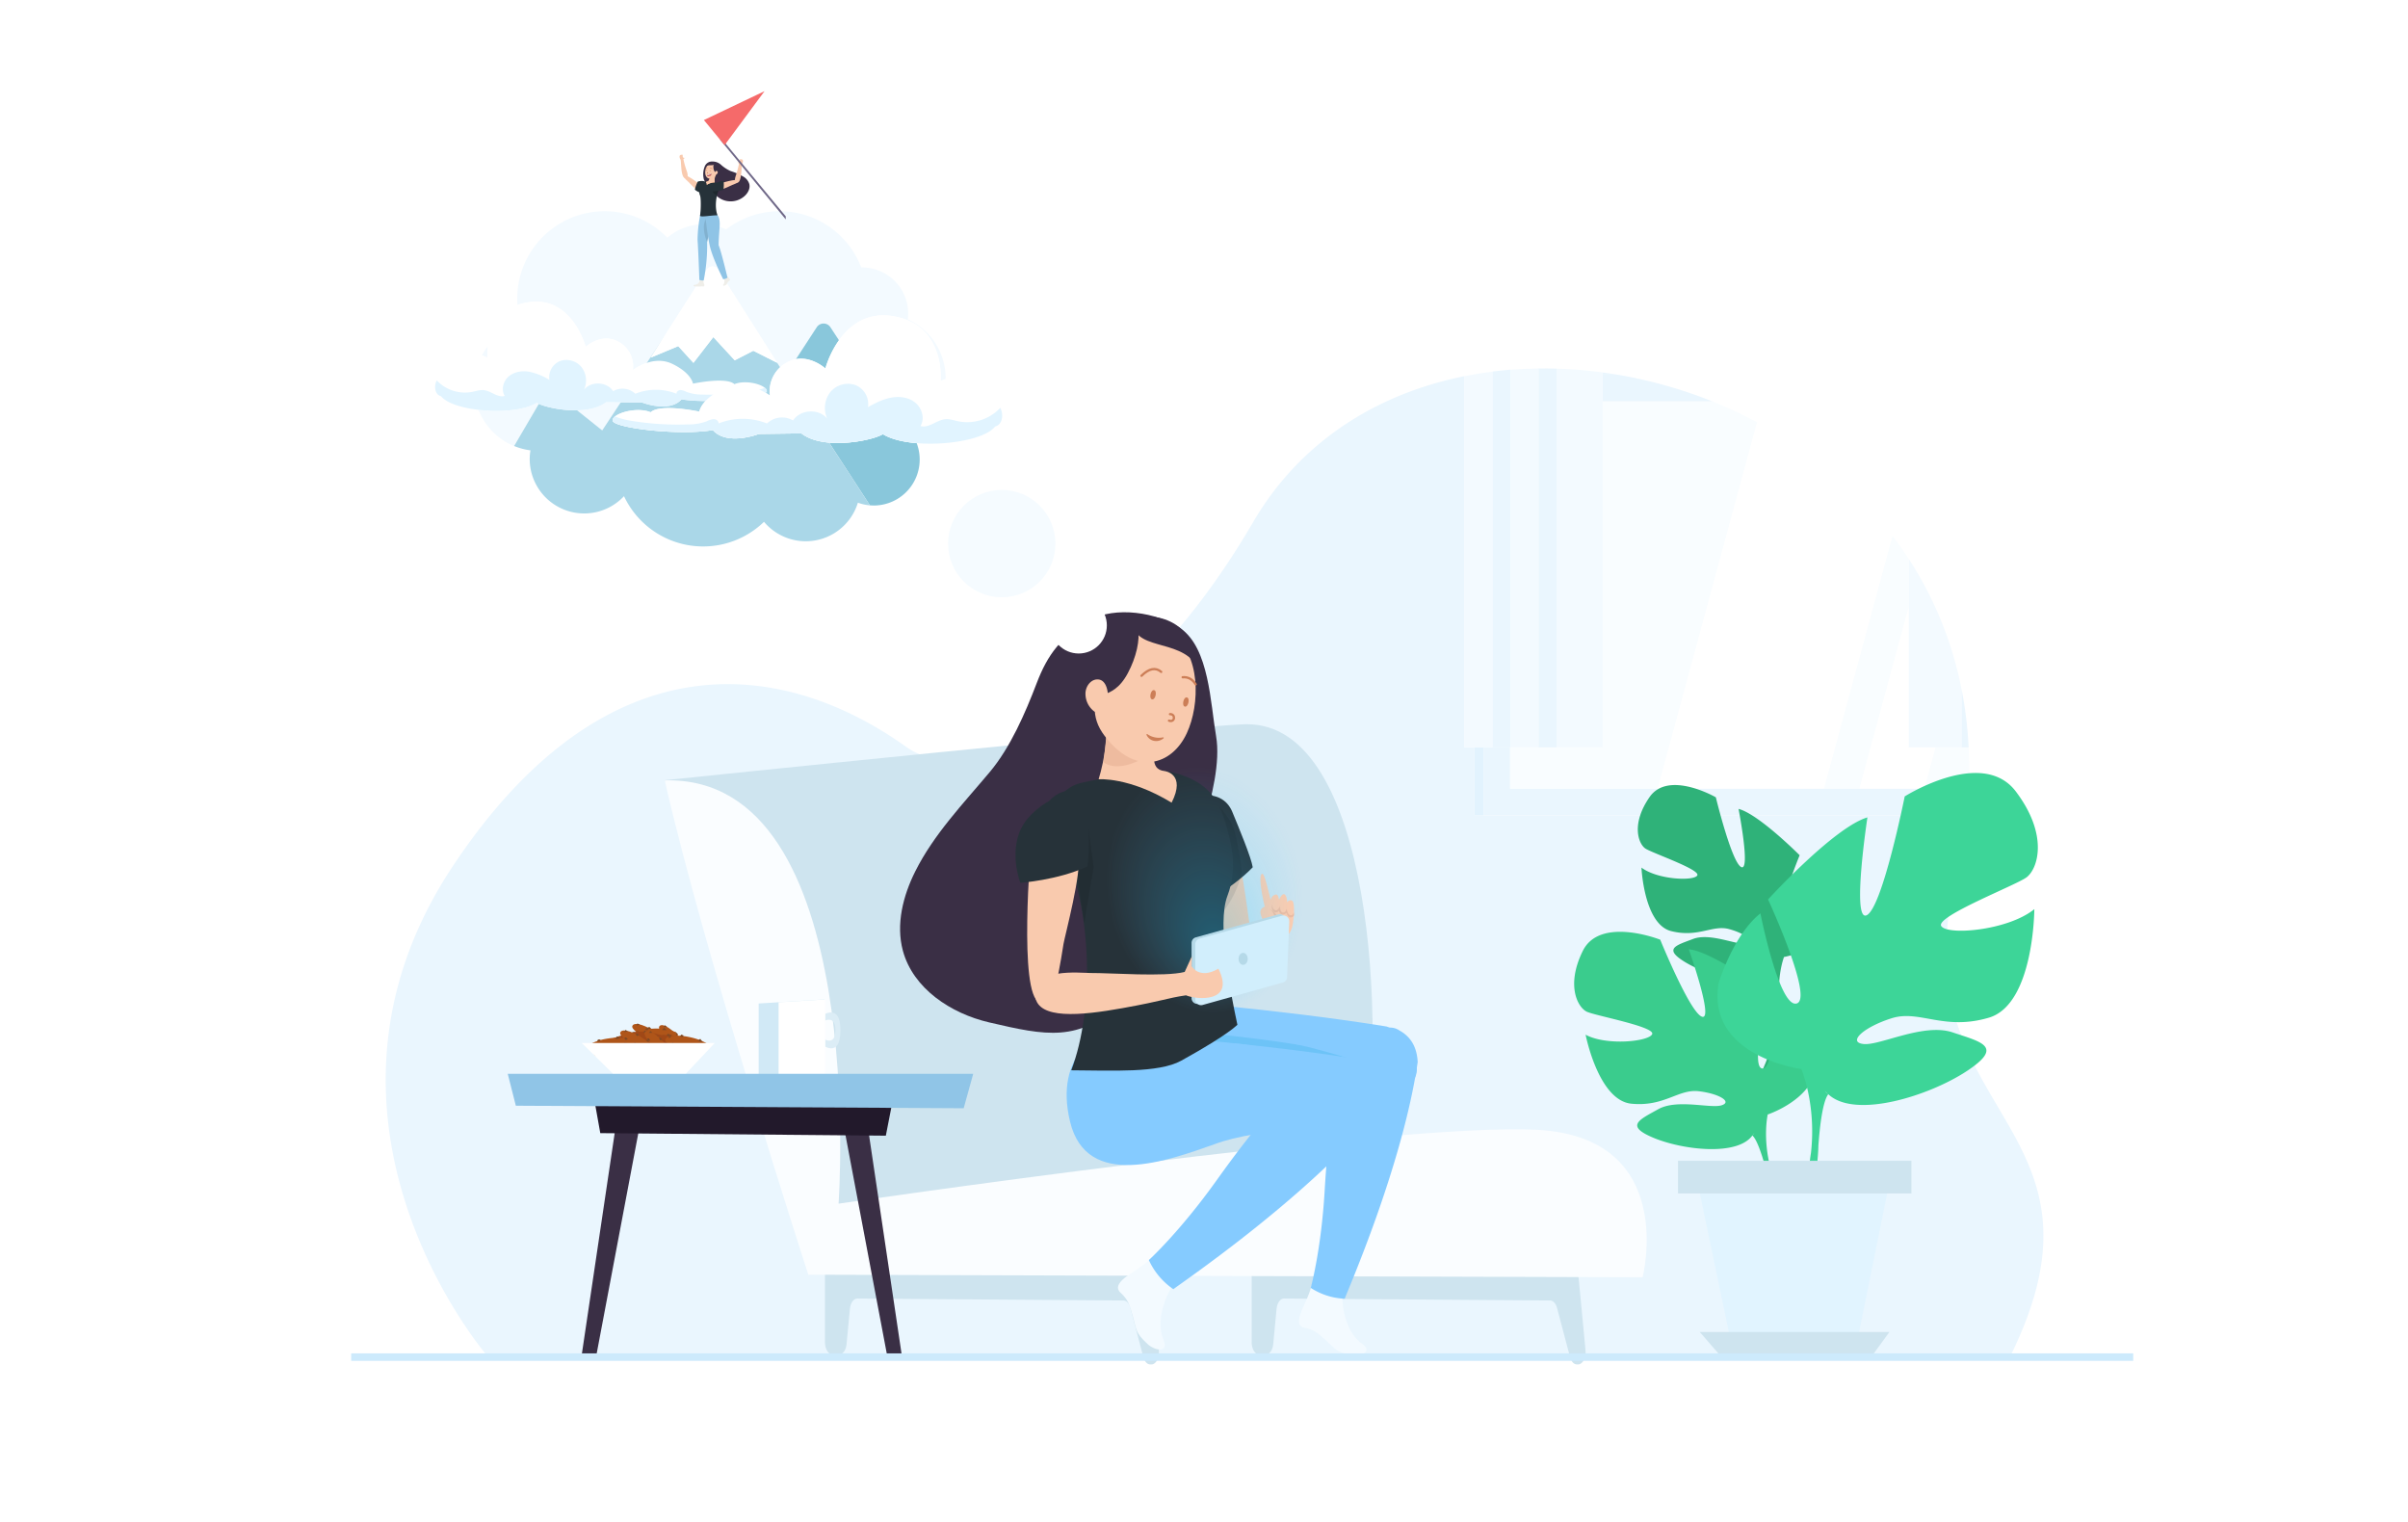 <svg xmlns="http://www.w3.org/2000/svg" xmlns:xlink="http://www.w3.org/1999/xlink" viewBox="0 0 1109.44 701.25"><defs><style>.cls-1{isolation:isolate;}.cls-2{fill:#fff;}.cls-3{fill:#eaf6fe;}.cls-4{fill:#e2f3fe;}.cls-5{fill:#f9fdff;}.cls-6{fill:#f3faff;}.cls-7{fill:#cee4ef;}.cls-8{fill:#fafdff;}.cls-9{fill:#dcedf6;}.cls-10{fill:#d1e9f6;}.cls-11{fill:#3a2f45;}.cls-12{fill:#22192b;}.cls-13{fill:#90c5e7;}.cls-14{fill:#af5519;}.cls-15{fill:#7f4924;}.cls-16{fill:#a04817;}.cls-17{fill:#f9caae;}.cls-18{fill:#ffccae;}.cls-19{fill:#efbba0;}.cls-20{fill:#263239;}.cls-21{opacity:0.2;}.cls-22{fill:#85cbff;}.cls-23,.cls-43{fill:none;stroke:#cc7e57;stroke-linecap:round;}.cls-23{stroke-width:1.06px;}.cls-24{opacity:0.1;}.cls-25{fill:#6dc3f7;}.cls-26{opacity:0.3;mix-blend-mode:screen;fill:url(#radial-gradient);}.cls-27{fill:#b5d9e8;}.cls-28{fill:#d1eefc;}.cls-29{fill:#eebb9f;}.cls-30{fill:#cc7e57;}.cls-31{fill:#f5fbff;}.cls-32{fill:#2fb279;}.cls-33{fill:#3acc8d;}.cls-34{fill:#3dd598;}.cls-35{fill:#e1f4ff;}.cls-36{fill:#89c7db;}.cls-37{fill:#aad7e8;}.cls-38{fill:#efeee9;}.cls-39{fill:#8fc4e6;}.cls-40{fill:#f6ae76;}.cls-41{fill:#9e3e3f;}.cls-42{fill:#eb6568;}.cls-43{stroke-width:0.2px;}.cls-44{fill:#6e6787;}.cls-45{fill:#f56a6a;}.cls-46{fill:#dff2fd;stroke:#cdeafc;stroke-miterlimit:10;stroke-width:3.44px;}</style><radialGradient id="radial-gradient" cx="-204.49" cy="392.94" fy="414.686" r="44.9" gradientTransform="translate(759.69 -93.22) scale(1 1.28)" gradientUnits="userSpaceOnUse"><stop offset="0" stop-color="#15c7ff"/><stop offset="1" stop-color="#55c8ff" stop-opacity="0"/></radialGradient></defs><g class="cls-1"><g id="Layer_2" data-name="Layer 2"><g id="Layer_1-2" data-name="Layer 1"><rect class="cls-2" width="1109.44" height="701.25"/><path class="cls-3" d="M926.14,624.92c53.15-107.53-51.15-111.44-25.36-219A235.71,235.71,0,0,0,906,375.63H679.34V344.3H674.7v-171c-39.94,8-75.54,29.88-97.3,67.16-61.85,106-134.51,121.73-159.71,103.73-59.17-42.26-139.82-49.37-209,54.75-78,117.36,15.87,225.76,15.87,225.76Z"/><path class="cls-3" d="M745.17,172.61q-3.39-.57-6.77-1v1Z"/><rect class="cls-4" x="679.34" y="344.3" width="4.12" height="31.33"/><path class="cls-3" d="M856.74,363.29h-161v-19H683.45v31.33H906c.45-4.17.75-8.28.94-12.34H856.74Z"/><path class="cls-3" d="M738.4,184.94H789a213.9,213.9,0,0,0-43.82-12.33H738.4Z"/><path class="cls-5" d="M891.71,344.3l-5.15,19H907q.46-9.71,0-19H891.71Z"/><path class="cls-5" d="M856.74,363.29l22.7-83.7V257.5q-3.59-5.52-7.54-10.71l-31.6,116.5Z"/><path class="cls-5" d="M738.4,344.3H695.79v19h68l45.78-168.78A213.21,213.21,0,0,0,789,184.94H738.4Z"/><path class="cls-2" d="M840.3,363.29l31.6-116.5c-16.73-21.92-38.31-39.49-62.33-52.28L763.79,363.29Z"/><polygon class="cls-2" points="891.71 344.3 879.44 344.3 879.44 279.59 856.74 363.29 886.56 363.29 891.71 344.3"/><path class="cls-6" d="M679.34,344.3h8.32V171.2c-4.36.55-8.68,1.24-13,2.1v171Z"/><path class="cls-3" d="M687.66,344.3h8.27v-174c-2.77.23-5.52.51-8.27.86Z"/><path class="cls-6" d="M695.93,344.3h13V169.75q-6.51.08-13,.59Z"/><path class="cls-3" d="M708.89,344.3h8.27V169.83c-2.76-.09-5.52-.11-8.27-.08Z"/><path class="cls-6" d="M717.16,344.3H738.4V171.57a205.63,205.63,0,0,0-21.24-1.74Z"/><path class="cls-6" d="M879.44,344.3h24.32V317.6a170,170,0,0,0-24.32-60.1v86.8Z"/><path class="cls-3" d="M907,344.3a182.84,182.84,0,0,0-3.23-26.7v26.7Z"/><path class="cls-7" d="M380.1,587.24v31.09c0,3.12,1.53,5.65,3.42,5.65h3.14c1.69,0,3.12-2,3.38-4.78L391.57,603c.26-2.76,1.71-4.79,3.4-4.78l122.69.9c1.35,0,2.57,1.34,3.12,3.38l6,22.69c.56,2.12,1.85,3.46,3.25,3.38l.63,0c2.05-.12,3.58-3.18,3.26-6.53l-3.41-35.64c-.26-2.75-1.69-4.77-3.38-4.77H383.52c-1.89,0-3.42,2.53-3.42,5.65Z"/><path class="cls-7" d="M576.68,587.24v31.09c0,3.12,1.53,5.65,3.42,5.65h3.14c1.69,0,3.12-2,3.38-4.78L588.15,603c.26-2.76,1.7-4.79,3.4-4.78l122.69.9c1.35,0,2.57,1.34,3.12,3.38l6,22.69c.56,2.12,1.85,3.46,3.25,3.38l.63,0c2-.12,3.58-3.18,3.26-6.53l-3.41-35.64c-.26-2.75-1.7-4.77-3.38-4.77H580.1c-1.89,0-3.42,2.53-3.42,5.65Z"/><path class="cls-7" d="M627.92,535c11.12-60.67,4.57-201.69-53.55-201.35-19.71,0-268.1,25.78-268.1,25.78l41.49,77.41L383,572.11l146.38-5.28Z"/><path class="cls-8" d="M372.42,587.24l384.37,1.18s16.54-64.18-48.2-67.91-322.23,34-322.23,34,14.21-197.55-80.09-195C324.57,440,372.42,587.24,372.42,587.24Z"/><path class="cls-9" d="M378.21,468.23s9.12-7,9,6.57-9,6.1-9,6.1l1-2.5s5.58,3.89,5.68-3.71-5.68-4.11-5.68-4.11Z"/><polygon class="cls-10" points="349.54 462.29 349.54 495.13 379.94 495.13 379.94 460.41 349.54 462.29"/><polygon class="cls-2" points="358.72 461.74 358.72 495.13 380.26 495.13 380.26 460.41 358.72 461.74"/><polygon class="cls-11" points="415.09 625.2 415.59 625.1 398.07 507.31 387.2 510.52 408.87 625.2 415.09 625.2"/><polygon class="cls-11" points="268.38 625.2 267.88 625.1 285.39 507.31 296.27 510.52 274.6 625.2 268.38 625.2"/><polygon class="cls-12" points="408.13 523.19 276.57 522.02 273.94 507.31 411.23 507.31 408.13 523.19"/><polygon class="cls-13" points="444 510.56 237.66 509.39 233.93 494.68 448.39 494.68 444 510.56"/><path class="cls-14" d="M317.87,490.26c-1.61,1.26-4.25-3.06-8.07-7.95s-7.38-8.49-5.78-9.75,6,1.68,9.84,6.57S319.48,489,317.87,490.26Z"/><polygon class="cls-15" points="305.67 473.19 306.32 472.29 307.36 473.11 305.67 473.19"/><polygon class="cls-15" points="312.76 483.29 312.66 484.4 311.35 484.23 312.76 483.29"/><polygon class="cls-15" points="318.48 488.72 318.38 489.83 317.07 489.67 318.48 488.72"/><polygon class="cls-15" points="308.65 480.3 308.19 479.25 309.12 479.13 309.69 480.18 308.65 480.3"/><polygon class="cls-15" points="310.78 476.53 310.31 475.49 311.25 475.36 311.81 476.42 310.78 476.53"/><polygon class="cls-15" points="305.27 476.85 304.8 475.8 305.73 475.68 306.3 476.73 305.27 476.85"/><polygon class="cls-15" points="315.27 487.87 314.8 486.83 315.73 486.7 316.3 487.75 315.27 487.87"/><polygon class="cls-15" points="315.3 482.29 316.81 482.36 316.65 484.16 315.3 482.29"/><path class="cls-14" d="M309.66,485.59c-1.2,1.65-4.92-1.78-9.94-5.43s-9.43-6.14-8.23-7.79,6.24,0,11.26,3.62S310.86,483.93,309.66,485.59Z"/><polygon class="cls-15" points="293.24 472.52 293.62 471.48 294.84 471.98 293.24 472.52"/><polygon class="cls-15" points="302.83 480.29 303.05 481.38 301.74 481.58 302.83 480.29"/><polygon class="cls-15" points="309.82 483.94 310.04 485.03 308.73 485.23 309.82 483.94"/><polygon class="cls-15" points="298.07 478.53 297.33 477.66 298.19 477.28 299.02 478.14 298.07 478.53"/><polygon class="cls-15" points="299.08 474.33 298.34 473.46 299.2 473.08 300.04 473.94 299.08 474.33"/><polygon class="cls-15" points="293.86 476.15 293.12 475.27 293.99 474.89 294.82 475.75 293.86 476.15"/><polygon class="cls-15" points="306.5 484 305.77 483.13 306.63 482.75 307.46 483.6 306.5 484"/><polygon class="cls-15" points="305 478.63 306.47 478.28 306.82 480.05 305 478.63"/><path class="cls-14" d="M312.34,477.06c0,1.88-4.61,1.42-10.32,1.51s-10.34.71-10.37-1.17,4.57-3.48,10.29-3.57S312.31,475.18,312.34,477.06Z"/><polygon class="cls-15" points="293.02 476.55 292.72 475.57 293.9 475.26 293.02 476.55"/><polygon class="cls-15" points="304.38 476.94 305.14 477.63 304.29 478.5 304.38 476.94"/><polygon class="cls-15" points="311.55 475.75 312.31 476.44 311.45 477.31 311.55 475.75"/><polygon class="cls-15" points="299.9 478.3 298.88 478.06 299.3 477.3 300.39 477.47 299.9 478.3"/><polygon class="cls-15" points="298.32 474.64 297.29 474.41 297.72 473.65 298.81 473.82 298.32 474.64"/><polygon class="cls-15" points="295.49 478.87 294.46 478.64 294.89 477.88 295.98 478.05 295.49 478.87"/><polygon class="cls-15" points="309.14 477.64 308.11 477.4 308.54 476.65 309.62 476.82 309.14 477.64"/><polygon class="cls-15" points="305.06 474.52 305.95 473.45 307.18 474.56 305.06 474.52"/><path class="cls-16" d="M311.56,482.21c-.46,2-5.23.28-11.28-1.13s-11.07-2-10.61-4,5.74-2.46,11.78-1.06S312,480.22,311.56,482.21Z"/><polygon class="cls-15" points="291.34 476.58 291.28 475.47 292.61 475.45 291.34 476.58"/><polygon class="cls-15" points="303.2 479.99 303.82 480.91 302.7 481.61 303.2 479.99"/><polygon class="cls-15" points="311.07 480.63 311.69 481.55 310.56 482.24 311.07 480.63"/><polygon class="cls-15" points="298.13 480.24 297.11 479.72 297.76 479.03 298.86 479.5 298.13 480.24"/><polygon class="cls-15" points="297.42 475.97 296.4 475.45 297.05 474.77 298.15 475.23 297.42 475.97"/><polygon class="cls-15" points="293.33 479.68 292.31 479.16 292.95 478.47 294.06 478.94 293.33 479.68"/><polygon class="cls-15" points="308.03 481.98 307.01 481.46 307.66 480.77 308.76 481.24 308.03 481.98"/><polygon class="cls-15" points="304.55 477.62 305.77 476.72 306.78 478.22 304.55 477.62"/><path class="cls-16" d="M322.41,483.37c-.42,2-5.23.4-11.3-.88s-11.12-1.74-10.7-3.74,5.69-2.58,11.76-1.31S322.83,481.38,322.41,483.37Z"/><polygon class="cls-15" points="302.07 478.18 301.99 477.07 303.31 477.02 302.07 478.18"/><polygon class="cls-15" points="314 481.33 314.64 482.24 313.53 482.96 314 481.33"/><polygon class="cls-15" points="321.88 481.81 322.52 482.71 321.41 483.43 321.88 481.81"/><polygon class="cls-15" points="308.94 481.69 307.91 481.19 308.54 480.49 309.65 480.93 308.94 481.69"/><polygon class="cls-15" points="308.14 477.44 307.11 476.94 307.74 476.24 308.86 476.68 308.14 477.44"/><polygon class="cls-15" points="304.13 481.23 303.1 480.73 303.73 480.03 304.84 480.48 304.13 481.23"/><polygon class="cls-15" points="318.88 483.22 317.85 482.72 318.48 482.02 319.59 482.47 318.88 483.22"/><polygon class="cls-15" points="315.3 478.93 316.51 478.01 317.54 479.49 315.3 478.93"/><path class="cls-16" d="M294.63,477.46c.76,1.89-4.12,3.23-9.88,5.54s-10.21,4.73-11,2.84,3.29-5.31,9.05-7.62S293.87,475.56,294.63,477.46Z"/><polygon class="cls-15" points="274.84 484.44 274.16 483.56 275.23 482.79 274.84 484.44"/><polygon class="cls-15" points="286.51 480.43 287.55 480.83 287.02 482.05 286.51 480.43"/><polygon class="cls-15" points="293.32 476.45 294.36 476.85 293.83 478.06 293.32 476.45"/><polygon class="cls-15" points="282.5 483.54 281.37 483.7 281.5 482.77 282.67 482.52 282.5 483.54"/><polygon class="cls-15" points="279.47 480.45 278.34 480.61 278.48 479.68 279.65 479.43 279.47 480.45"/><polygon class="cls-15" points="278.24 485.83 277.11 486 277.25 485.06 278.42 484.81 278.24 485.83"/><polygon class="cls-15" points="291.61 479.29 290.48 479.45 290.62 478.52 291.79 478.27 291.61 479.29"/><polygon class="cls-15" points="286.26 477.71 286.75 476.28 288.43 476.93 286.26 477.71"/><path class="cls-14" d="M291.74,480.34c-.32-2-5.55-2.87-11.68-1.9a25.23,25.23,0,0,0-8.12,2.55c2.55.32,5.48,1.12,7.11,2.84l1.82-.3C287,482.56,292.06,482.35,291.74,480.34Z"/><polygon class="cls-15" points="283.16 481.42 284.08 482.04 283.3 483.11 283.16 481.42"/><polygon class="cls-15" points="290.69 479.06 291.61 479.68 290.83 480.74 290.69 479.06"/><polygon class="cls-15" points="276.3 479.87 275.15 479.77 275.5 478.89 276.69 478.91 276.3 479.87"/><polygon class="cls-15" points="288.38 481.45 287.25 481.35 287.59 480.47 288.78 480.49 288.38 481.45"/><polygon class="cls-15" points="283.52 478.71 284.32 477.43 285.81 478.43 283.52 478.71"/><path class="cls-14" d="M311.17,492.94c-1.6,1.26-4.24-3.06-8.07-7.95s-7.38-8.49-5.77-9.75,6,1.68,9.84,6.57S312.78,491.68,311.17,492.94Z"/><polygon class="cls-15" points="298.97 475.87 299.62 474.97 300.66 475.79 298.97 475.87"/><polygon class="cls-15" points="306.06 485.97 305.97 487.08 304.66 486.91 306.06 485.97"/><polygon class="cls-15" points="311.78 491.4 311.69 492.51 310.38 492.34 311.78 491.4"/><polygon class="cls-15" points="301.96 482.98 301.49 481.93 302.43 481.8 302.99 482.86 301.96 482.98"/><polygon class="cls-15" points="304.09 479.21 303.62 478.17 304.55 478.04 305.12 479.1 304.09 479.21"/><polygon class="cls-15" points="298.57 479.53 298.11 478.48 299.04 478.36 299.61 479.41 298.57 479.53"/><polygon class="cls-15" points="308.57 490.55 308.11 489.51 309.04 489.38 309.61 490.43 308.57 490.55"/><polygon class="cls-15" points="308.6 484.97 310.12 485.04 309.96 486.84 308.6 484.97"/><path class="cls-14" d="M323.16,481.7c.83-.1,1.65-.11,2.49-.13v-.9a26.72,26.72,0,0,0-7.32-2.75c-6-1.41-11.32-.93-11.78,1.06s4.57,2.56,10.61,4l2.14.52A5.45,5.45,0,0,1,323.16,481.7Z"/><polygon class="cls-15" points="308.22 478.44 308.16 477.33 309.49 477.31 308.22 478.44"/><polygon class="cls-15" points="315.01 482.09 313.99 481.57 314.64 480.89 315.74 481.35 315.01 482.09"/><polygon class="cls-15" points="314.3 477.83 313.28 477.31 313.93 476.62 315.03 477.09 314.3 477.83"/><polygon class="cls-15" points="310.21 481.53 309.19 481.02 309.83 480.33 310.94 480.8 310.21 481.53"/><polygon class="cls-15" points="321.43 479.48 322.65 478.58 323.66 480.07 321.43 479.48"/><path class="cls-14" d="M304.1,488.59c-1.2,1.65-4.93-1.78-9.94-5.44s-9.44-6.13-8.23-7.78,6.24,0,11.26,3.62S305.3,486.93,304.1,488.59Z"/><polygon class="cls-15" points="287.68 475.52 288.06 474.48 289.28 474.98 287.68 475.52"/><polygon class="cls-15" points="297.27 483.28 297.48 484.38 296.18 484.58 297.27 483.28"/><polygon class="cls-15" points="304.26 486.94 304.48 488.03 303.17 488.23 304.26 486.94"/><polygon class="cls-15" points="292.5 481.53 291.76 480.66 292.63 480.28 293.46 481.14 292.5 481.53"/><polygon class="cls-15" points="293.51 477.33 292.78 476.46 293.64 476.08 294.47 476.94 293.51 477.33"/><polygon class="cls-15" points="288.3 479.15 287.56 478.27 288.42 477.89 289.26 478.75 288.3 479.15"/><polygon class="cls-15" points="300.94 487 300.2 486.13 301.07 485.75 301.9 486.6 300.94 487"/><polygon class="cls-15" points="299.44 481.63 300.91 481.28 301.25 483.05 299.44 481.63"/><polygon class="cls-2" points="316.1 494.53 282.32 494.53 268 480.48 329.32 480.48 316.1 494.53"/><path class="cls-11" d="M560.28,339.08c-2.6-15.06-3.15-40.37-16.35-49.59-10.69-7.46-30.27-10.34-41.77-3.77-13.33,7.61-19.45,15.75-24.52,29-5.28,13.82-12.12,29.61-21.55,40.86-12.3,14.67-25.8,28.69-34.38,45.81-5.66,11.29-9,24.42-5.72,36.61,4.73,17.45,22.1,28.9,39.71,33,26.57,6.18,41.09,9.26,61.25-9.12,15.69-14.3,32.69-29.78,34.5-50.88.82-9.51.82-22.92,3.41-32C558.19,367.34,562.38,351.2,560.28,339.08Z"/><path class="cls-17" d="M575.76,426c-.73-3.5-4.21-34.93-8.24-39.65s-22.14,2.69-22.14,2.69,19.39,66.47,29.84,66.16C581.37,454.46,580,445.56,575.76,426Z"/><path class="cls-17" d="M573.42,454.88c3,1.89,5.9-.67,10.26-8.21s14.31-20.5,7.39-21.11-16.6,4.24-18.64,11.55S567.46,451.17,573.42,454.88Z"/><path class="cls-18" d="M596.17,420.33c0,.18,0,.36,0,.55h0c0,.33,0,.66-.08,1s0,.52-.08.79h0c-.42,3.44-.51,5.53-2.6,8.06s-7,3.84-9.36-1.15c0,0-.89-2.6-2-5.28,0,0-1.72-3.29-1.27-4.75a2.86,2.86,0,0,1,1.93-1.83s-2.92-11.79-1.68-14.65,3,6.47,4.49,11.55a2.8,2.8,0,0,1,2.36-2.54c1.14-.11,1.37,2.37,1.39,2.5.06-.14,1.24-2.93,2.4-2.61,1.33.38,1.36,3.74,1.36,3.74s1-1.64,2.42-.64C596,415.49,596.28,417.61,596.17,420.33Z"/><path class="cls-19" d="M596.17,420.33c0,.18,0,.36,0,.55h0c0,.33,0,.66-.08,1a1.92,1.92,0,0,1-.84.64c-1.83.78-2.49-2-2.49-2a2.6,2.6,0,0,1-2.12.72c-1.08-.28-1.37-1.66-1.37-1.66s-1,1.19-2.1.63c-1.57-.83-1.22-3.64-1.22-3.64s.15,2.14,1.47,2.75,2.18-1.77,2.22-1.88c0,.11.12,2.79,1.42,2.95s1.73-1.73,1.75-1.83c0,.11.31,2.92,1.79,3.07C595.4,421.72,595.89,421,596.17,420.33Z"/><path class="cls-19" d="M585.14,418.83a6.27,6.27,0,0,1,2,3.05c.56,1.93-2.67,2.73-5.12,1.21a4.37,4.37,0,0,0,3.75,1.39C588,424.41,590.12,421.92,585.14,418.83Z"/><path class="cls-19" d="M587.66,422.14s4,2.7,2.14,6.27a3.29,3.29,0,0,0,1.1-3.49,4.59,4.59,0,0,0-3.51-3.62Z"/><path class="cls-20" d="M567.72,373.93c-4.93-11.84-22.13-9.11-25.2,4.73s8.57,39.07,8.57,39.07,15.64-7.32,26.08-18.19C576.5,395.12,570.86,381.48,567.72,373.93Z"/><path class="cls-21" d="M489.67,392.8c4,6.31,6.86,12.66,7.95,18.57,10.54-4.87,16.13-10.67,17.64-15.8Z"/><path class="cls-20" d="M504.69,364.69c-12.55-2.63-23-.19-25,13.84s10.22,25.58,10.22,25.58,17.71-9.13,27.3-20.76C516.17,379,510.29,365.87,504.69,364.69Z"/><path class="cls-22" d="M640.1,503.83c9.26-3.36,14.55-5.85,12.1-15.69-1.6-6.46-5.22-10.23-10.06-13.81-.46-.07-2.78-1.34-3.24-1.42-48.88-8-113.2-13-113.2-13s-23.27,9.41-15.77,41.38c7.42,31.61,44.6,18.38,66.61,10.8C596.27,504.85,639.82,503.73,640.1,503.83Z"/><path class="cls-23" d="M535.51,299.88c2.36-.24,4.42.66,6,3.16"/><path class="cls-6" d="M519.65,587.58c3.64-2.55,9.44-5.7,16.73-13.67,0,0,13.88,7.82,9.76,11.3-7.48,6.32-14.53,21.61-10.08,32.1,2.54,6-3.87,5.08-7.36,1.85-5.57-5.15-5-6.31-6.78-12.76-1.57-5.53-2.2-7.69-5.6-10.81C513.47,593,516,590.15,519.65,587.58Z"/><path class="cls-22" d="M602.2,495.81c-11.36,9.2-22.51,21.14-41.77,48.08-17.09,23.89-31.12,36.61-31.12,36.61a32.78,32.78,0,0,0,11.3,13.42c2.89-2.37,58.54-39.85,92.36-79.38,3.5-6.22,3.86-12.21.68-17.94-2.24-5.28-8.8-5.85-13.86-5.61C612.6,491,606.59,492.47,602.2,495.81Z"/><path class="cls-24" d="M556.44,367.43c4.66,2.34,10,9.25,11.71,13.59s3.63,16.55,3.91,19.79-5.12,19.33-14.68,24.3S553,374,553,374Z"/><path class="cls-25" d="M544.65,474.79s45.37,4.36,57.75,7.47S625,488.71,625,488.71,574.56,481.24,572,481c-8-.81-27.26-1.51-31.27-.16S548.45,478.13,544.65,474.79Z"/><path class="cls-22" d="M623.19,518.22c9.23-3.44,14.5-6,12-15.8-1.66-6.44-5.31-10.18-10.18-13.71-.46-.08-2.79-1.32-3.25-1.39-49-7.59-113.31-12-113.31-12s-23.19,9.62-15.41,41.52c7.7,31.55,44.75,18,66.7,10.22C579.37,519.62,622.91,518.13,623.19,518.22Z"/><path class="cls-20" d="M565.64,382.76c1.62,6.2,4.67,17.4-.12,29.93-4.9,12.79,1.26,43.84,4.59,59.43-4.63,4.33-16.93,11.58-25.9,16.53-10.43,5.77-32,4.5-50.66,4.42,10.71-27.9,10.64-77.23-7.27-111-4.58-8.63,2.32-19.2,11.84-21.41,2.55-.59,5.25-1.15,8-1.64,10.8-1.91,19.66-3.4,29.33-3.75,3.2-.11,6.89,1,9.87,2.1C557.3,361.85,562,368.74,565.64,382.76Z"/><polygon class="cls-24" points="500.54 374.78 503.88 399.41 499.55 425.32 494.69 392.62 500.54 374.78"/><path class="cls-6" d="M599.77,603.72c1.61-3.84,4.64-9.24,6.44-19.2,0,0,14.91-.73,13.38,4.09-2.78,8.75-.74,24.39,8,30.49,5,3.49-.53,6-4.92,5.14-7-1.3-7.07-2.53-11.74-6.74-4-3.59-5.58-5-9.84-5.77C597.56,611.08,598.15,607.58,599.77,603.72Z"/><path class="cls-22" d="M619.42,489.73c-4.42,13-7.29,28-9.12,59-1.63,27.48-6.4,44.57-6.4,44.57a30.7,30.7,0,0,0,15.66,5c1.1-3.32,26.53-60.83,33.61-109-.32-6.68-3-11.61-8.41-14.57-4.41-3.06-9.9-.24-13.79,2.47C625.3,480.76,621.23,484.89,619.42,489.73Z"/><path class="cls-17" d="M490,434.81c.59-3.53,8.71-34.1,6.65-40s-21.62-5.48-21.62-5.48-5.94,69,3.91,72.46C485,463.33,486.88,454.52,490,434.81Z"/><ellipse class="cls-26" cx="555.2" cy="410.93" rx="44.9" ry="57.61" transform="translate(-65.74 108.36) rotate(-10.53)"/><path class="cls-27" d="M589.24,452.1,552.3,462.42a2.67,2.67,0,0,1-3.31-2.59V434.4a2.65,2.65,0,0,1,2-2.58l38-10.58a2.66,2.66,0,0,1,3.3,2.64l-1,25.7A2.66,2.66,0,0,1,589.24,452.1Z"/><path class="cls-28" d="M590.92,452.66,554,463a2.66,2.66,0,0,1-3.3-2.58V435a2.67,2.67,0,0,1,2-2.59l38-10.57a2.66,2.66,0,0,1,3.3,2.64l-1,25.7A2.65,2.65,0,0,1,590.92,452.66Z"/><ellipse class="cls-27" cx="572.75" cy="441.73" rx="2.11" ry="2.77"/><path class="cls-17" d="M545.82,447.76c-9.2,2.37-34.32.42-43.36.49-4.82,0-27.47-2.67-25.51,10.88,1.51,10.5,20.48,8.87,40.22,5.31s19.89-4.51,29.25-5.91c4.44,1.94,23,3.85,14.93-12.27-8.89,5.21-12.36-1.19-12.36-1.19l.15-4.57Z"/><path class="cls-20" d="M501.43,371.86c-.31-12.82-21.66-4.45-29.53,7.35s-1.81,27.49-1.81,27.49,17.23-1.17,30.9-7.54C502,394.8,501.64,380,501.43,371.86Z"/><path class="cls-17" d="M508.17,325.53c3.54,9.14.65,24.8-2,33.47,0,0,14-1.17,33.63,10.78,6.81-13.39-3.2-14.56-3.2-14.56-7.62-.79-4-9.32-4.93-16.34Z"/><path class="cls-29" d="M528.23,348.36a34.85,34.85,0,0,1-2.48-9.81L509,328.2c2,5.16.1,15.36-.55,23C513.71,354.92,522.23,352.34,528.23,348.36Z"/><path class="cls-17" d="M506.54,307.05c-2.32,15.74-4.46,22.92,2.39,31.95,14.29,18.82,31,13.57,37.85-1.19,6.2-13.28,6.54-36.62-7.08-45.94C526.27,282.7,508.86,291.3,506.54,307.05Z"/><path class="cls-11" d="M521.81,285.36c-.28,14.84,21.12,8.42,29.51,21.13C552,291.22,536.91,280.34,521.81,285.36Z"/><path class="cls-11" d="M512.17,285.3c.33-.32-10.06,20.8-19.53,24.08-11.4,3.95-27.93,34.86-33.25,51.1-8.92,27.22-7.14,29.45,21.23-11.09,3.38,4.48,18.26-9.29,20.18-21.13s11.1-3.65,18.84-18.17S526.9,277.89,512.17,285.3Z"/><path class="cls-17" d="M500.12,320a10.18,10.18,0,0,0,3.73,7.52c2.91,2.23,6-.72,6.51-4.74.48-3.61-.45-9.13-4-9.72S499.9,316.17,500.12,320Z"/><path class="cls-23" d="M539.05,329c2.66-.13,2.36,4-.45,3"/><path class="cls-23" d="M535,309.52c-2.58-2.19-5.6-1.61-9.08,1.8"/><path class="cls-30" d="M532.07,339.69a8.94,8.94,0,0,1-3.46-1.5c-.2-.14-.46.13-.36.37a4.76,4.76,0,0,0,3.43,2.74,5.18,5.18,0,0,0,4.37-1.15c.2-.18.09-.53-.16-.47A9.26,9.26,0,0,1,532.07,339.69Z"/><path class="cls-23" d="M544.89,312c2.37-.2,4.41.73,6,3.26"/><ellipse class="cls-30" cx="531.27" cy="320.08" rx="2.17" ry="1.2" transform="translate(104.25 769.91) rotate(-77.56)"/><ellipse class="cls-30" cx="546.38" cy="323.41" rx="2.17" ry="1.2" transform="translate(112.86 787.29) rotate(-77.56)"/><circle class="cls-31" cx="461.54" cy="250.44" r="24.73"/><circle class="cls-2" cx="497.01" cy="288.11" r="12.95"/><path class="cls-32" d="M831.4,397.77s-4.1,26.19-8.92,25.12S829.15,394,829.15,394,810.23,375,801,372.65c0,0,5.64,29,1.22,26.78s-11.68-32.12-11.68-32.12-21.85-12.64-30.53-.11-5.07,21.61-1.92,23.71,25.5,9.7,23.9,12.39-18.26,2-25.72-3.61c0,0,1.14,26.1,13.68,29.25s19-3,26.67-.93,12.48,6.06,8,6.75-16.69-5.19-24.59-2.19-13.93,4.44-3.49,10.75,31.17,12.05,38.29,4.82l.89-.91a5.08,5.08,0,0,1-.89.91c1.64,1.95,2.71,8.83,3.29,14,0,.86.16,2.08.38,3.75h0c.07.75.12,1.36.15,1.78.44,11.34-7.76,27.75-7.76,27.75l2.18,1.5c11.47-15.39,7.16-32.92,7.16-32.92-2.06-13.41,1.72-23.13,1.72-23.13s26-4.43,21.71-24.48C843.64,416.43,839.14,403.45,831.4,397.77Z"/><path class="cls-33" d="M808.26,521.91a5.71,5.71,0,0,1-.88,1.21c2.06,1.81,4.26,8.44,5.84,14.12l2.57,1.13c-3.79-14.15-1.35-24.94-1.35-24.94S844,503.72,835.52,481c0,0-7.52-14.38-17.55-19.66,0,0-.22,31.31-6,30.91s2.75-34.87,2.75-34.87-25.43-19-36.65-20.07c0,0,11.65,32.89,6.1,31.07s-19.25-35.48-19.25-35.48-27.74-10.95-35.69,5.2-2.15,26.13,1.9,28,31.48,6.89,30.08,10.3-21,5.49-30.67.28c0,0,5.89,30.29,21.09,31.78s21.62-6.84,31-5.75,15.65,4.9,10.54,6.49S772.71,506.13,764,511s-15.5,7.62-2.2,13.17,38.52,8.63,45.57-1.06Z"/><path class="cls-34" d="M928.75,364.62c-15.41-20.41-51.19,2.28-51.19,2.28s-10.14,50.64-17.39,54.67.21-45,.21-45c-15.37,4.51-45.78,37.8-45.78,37.8s21.18,45.81,13.16,47.93-16.69-41.52-16.69-41.52c-12.59,10-19.24,32.12-19.24,32.12-5.77,33.92,38.08,39.58,38.08,39.58s7,16,4.46,38.67h0a60,60,0,0,0-.84,11.11l3.91-1.56c-.1-1.18-.16-2.33-.16-3.46v-.07c0-.71.06-1.72.12-3h0c.26-2.82.37-4.86.38-6.31v0c.63-8.76,1.94-20.38,4.57-23.76a7.89,7.89,0,0,1-1.56-1.46l1.56,1.46c12.43,11.63,46.8.59,63.88-10.71s6.85-13.28-6.59-17.78-33.55,6.2-41.09,5.35.18-7.83,13-11.87,24,5.89,44.79-.26,20.94-50,20.94-50c-12.12,9.86-40,12.2-42.88,7.81s34.07-18.68,39.22-22.41S944.16,385,928.75,364.62Z"/><polygon class="cls-35" points="870.52 544.74 855.1 620.81 798.04 620.81 783.13 549.63 870.52 544.74"/><rect class="cls-7" x="773.32" y="534.91" width="107.13" height="14.72"/><path class="cls-7" d="M773.14,534.73h107.5v15.09H773.14Zm107.13.37H773.5v14.35H880.27Z"/><polygon class="cls-7" points="870.52 613.62 862.29 624.92 792.94 624.92 783.13 613.62 870.52 613.62"/><path class="cls-6" d="M247.31,185.55c-5.83,3.58-17.06,4.43-26.84,3.27a29.86,29.86,0,0,0,16.36,16.67L248.23,186A6.89,6.89,0,0,1,247.31,185.55Z"/><path class="cls-6" d="M269.86,159.79s7.38-6.85,15.31-2.24a12.88,12.88,0,0,1,6.44,12.93,23,23,0,0,1,6.38-3.29l8.14-12.33,19.62-30.73a3,3,0,0,1,5.05,0l27.25,43h0l1.36,2.08a16.88,16.88,0,0,1,2.88-2.11,14,14,0,0,1,4.43-1.66l9.57-14.69a3.77,3.77,0,0,1,6.32,0l3.93,6c4.82-6.77,12.8-13.22,25.23-11.07,24.11,4.18,21.58,29.9,21.58,29.9a22.68,22.68,0,0,1,2.33-1v-.34a29.83,29.83,0,0,0-17.44-27.14,21.71,21.71,0,0,0,.17-2.69,21.19,21.19,0,0,0-21.19-21.19h-.41a40.29,40.29,0,0,0-62.25-17.52,25.13,25.13,0,0,0-27.08,3.83,40.28,40.28,0,0,0-69.18,28.07c0,1,0,1.94.1,2.9A26.4,26.4,0,0,1,243,139.3C263.57,135.75,269.86,159.79,269.86,159.79Z"/><path class="cls-6" d="M265.86,189l11.59,9.26L286,185.35l-6.73-.09C275.88,187.9,270.91,188.91,265.86,189Z"/><path class="cls-6" d="M224.78,159.53a29.44,29.44,0,0,0-2.76,4.19,20,20,0,0,1,2.63,1.05A28.06,28.06,0,0,1,224.78,159.53Z"/><path class="cls-36" d="M382,203.9l18.81,28.91c.57,0,1.14.07,1.72.07a21.18,21.18,0,0,0,19.81-28.73c-6.21-.52-11.84-1.86-15.57-4.16C403.73,202,392.26,204.8,382,203.9Z"/><path class="cls-36" d="M380.27,169.75a44.32,44.32,0,0,1,6.27-13l-3.93-6a3.77,3.77,0,0,0-6.32,0l-9.57,14.69C374.18,164.1,380.27,169.75,380.27,169.75Z"/><path class="cls-37" d="M244.05,211.43a25.11,25.11,0,0,0,43.45,17.15A40.29,40.29,0,0,0,352,240.39a25.12,25.12,0,0,0,43.25-8.8,21.36,21.36,0,0,0,5.57,1.22L382,203.9c-4.86-.42-9.45-1.67-12.75-4.25l-19.57.25s-14.61,5.71-21.23-1.77c-15.87,2.66-45.68-1-46.13-4.3a2.24,2.24,0,0,1,1-1.92c2.88-2.45,11.22-4.19,16.48-2,4.43-4.14,22.42-.29,22.42-.29s.75-5.72,11.28-10.74,21.25,3.39,21.25,3.39a15.2,15.2,0,0,1,4.67-13.07l-1.36-2.08-11-5.55L338.51,166l-9.86-10.7-9.17,11.88-7-7.71-12.66,5.28,6.3-9.86L298,167.19l-8.18,12.37L286,185.35l-8.54,12.93L265.86,189l-9.48-7.58a4.12,4.12,0,0,0-6.11,1.11l-2,3.49-11.4,19.45a29.67,29.67,0,0,0,7.53,2A25.42,25.42,0,0,0,244.05,211.43Z"/><path class="cls-2" d="M330.8,124.14a3,3,0,0,0-5.05,0l-19.62,30.73-6.3,9.86,12.66-5.28,7,7.71,9.17-11.88,9.86,10.7,8.55-4.37,11,5.55h0Z"/><path class="cls-2" d="M353.3,180.3c-.39,2.77-25.77,5.93-39.29,3.67-5.64,6.36-18.08,1.5-18.08,1.5l-16.67-.21c-8.77,6.84-28.17,2.77-31.95.29-10.51,6.47-38.6,4-44.08-3-2.8-.64-3.47-4.62-2-7.3,1.07-2,3.29-3.24,6.64-2,1.6-16.3,16.78-8.47,16.78-8.47S222.5,142.86,243,139.3s26.83,20.49,26.83,20.49,7.38-6.85,15.31-2.24a12.88,12.88,0,0,1,6.44,12.93s9.12-7.17,18.09-2.89,9.61,9.15,9.61,9.15,15.32-3.28,19.1.24c4.47-1.88,11.57-.4,14,1.69A1.93,1.93,0,0,1,353.3,180.3Z"/><path class="cls-35" d="M353.3,180.3c-.39,2.77-25.77,5.93-39.29,3.67-5.64,6.36-18.08,1.5-18.08,1.5l-16.67-.21c-8.77,6.84-28.17,2.77-31.95.29-10.51,6.47-38.6,4-44.08-3-2.8-.64-3.47-4.62-2-7.3a17.82,17.82,0,0,0,16.25,5.3c1.8-.36,3.59-1,5.42-.82,3.37.37,6.38,3.63,9.63,2.66-1.74-2.86-.67-6.86,1.88-9s6.17-2.7,9.47-2.13a29.64,29.64,0,0,1,9.26,3.75,8,8,0,0,1,5-8.72,9,9,0,0,1,9.82,2.88,10.16,10.16,0,0,1,1.13,10.34c3.28-4.07,10.59-3.68,13.42.71a8.52,8.52,0,0,1,10.18,1.18,25.65,25.65,0,0,1,19,0c-.12-1,.94-1.71,1.9-1.71a7.37,7.37,0,0,1,2.73.86,20.31,20.31,0,0,0,7.23,1.22,111.9,111.9,0,0,0,22.46-1.43,30.84,30.84,0,0,0,6.39-1.66A1.93,1.93,0,0,1,353.3,180.3Z"/><path class="cls-2" d="M282.3,193.83c.45,3.25,30.26,7,46.13,4.3,6.62,7.48,21.23,1.77,21.23,1.77l19.57-.25c10.3,8,33.07,3.25,37.52.34,12.33,7.59,45.32,4.73,51.75-3.51,3.28-.75,4.07-5.42,2.35-8.57-1.26-2.31-3.86-3.8-7.8-2.38-1.87-19.13-19.7-9.94-19.7-9.94s2.53-25.72-21.58-29.9-31.5,24.06-31.5,24.06-8.67-8.05-18-2.63a15.11,15.11,0,0,0-7.55,15.18s-10.71-8.42-21.25-3.39-11.28,10.74-11.28,10.74-18-3.85-22.42.29c-5.26-2.22-13.6-.48-16.48,2A2.24,2.24,0,0,0,282.3,193.83Z"/><path class="cls-35" d="M282.3,193.83c.45,3.25,30.26,7,46.13,4.3,6.62,7.48,21.23,1.77,21.23,1.77l19.57-.25c10.3,8,33.07,3.25,37.52.34,12.33,7.59,45.32,4.73,51.75-3.51,3.28-.75,4.07-5.42,2.35-8.57a20.94,20.94,0,0,1-19.08,6.23c-2.11-.43-4.22-1.21-6.36-1-4,.43-7.49,4.26-11.32,3.12,2.05-3.35.79-8-2.2-10.6s-7.25-3.17-11.12-2.5-7.43,2.48-10.86,4.4A9.42,9.42,0,0,0,394,177.35a10.54,10.54,0,0,0-11.53,3.39,11.91,11.91,0,0,0-1.33,12.13c-3.85-4.77-12.43-4.31-15.75.84a10,10,0,0,0-12,1.38,30.13,30.13,0,0,0-22.35,0c.15-1.12-1.09-2-2.22-2a8.53,8.53,0,0,0-3.21,1,23.84,23.84,0,0,1-8.48,1.43,132.25,132.25,0,0,1-26.37-1.67,36.76,36.76,0,0,1-7.51-2A2.24,2.24,0,0,0,282.3,193.83Z"/><path class="cls-11" d="M324.28,82.63a9.71,9.71,0,0,1,.53-6.22,3.54,3.54,0,0,1,3.41-2,5.71,5.71,0,0,1,4,1.53,17.06,17.06,0,0,0,4.41,2.87,27.94,27.94,0,0,1,6,2.64,6,6,0,0,1,2.6,3.32c.5,2-.59,4.1-2.12,5.49a9.6,9.6,0,0,1-14.47-1.79,14,14,0,0,0-1.84-2.34A10.12,10.12,0,0,1,324.28,82.63Z"/><path class="cls-38" d="M319.86,131.25c1.54-.12,2.57-1.18,2.46-2.29-.06-.62,1.92-.68,1.92-.68a3.79,3.79,0,0,0,.21,2.68c.12.5.09,1-.32,1s-.71-.08-1.32,0-1.48,0-2.74,0C319.57,132,319.18,131.3,319.86,131.25Z"/><path class="cls-39" d="M322.93,97.44a66.23,66.23,0,0,0-1.55,13c.41,5.73.84,18.5.84,18.5a4.28,4.28,0,0,0,2,.23,81.69,81.69,0,0,0,1.57-17.65c2.13-9.44,3.1-16,3.1-16Z"/><path class="cls-24" d="M328.43,100c-.36,2.67-1.15,4.66-2.18,9.23,0,.69-.41,1.66-.43,2.35C323.16,105.66,324,98.38,328.43,100Z"/><path class="cls-38" d="M336,128.29a8.42,8.42,0,0,1-1.42-2s-1.76.43-1.42.94c.63.92.94,2.82.13,3.83-.46.58.27.68.75.43.77-.4.73-.54,1.13-1.19a2.11,2.11,0,0,1,1-1C336.49,129.07,336.3,128.69,336,128.29Z"/><path class="cls-39" d="M324.91,98.87s.87,8.84,2.1,14.34c1.29,5.78,6,15,6.17,15.42a4.4,4.4,0,0,0,2-.69s-2.82-12-4.09-15c.06-8.18,1.85-13-1.78-14.77Z"/><path class="cls-20" d="M322.52,87a3.53,3.53,0,0,0,0,3c.57,1.46.37,7.67,0,9.45.71.66,4.52-.22,8.07-.27-1.25-3.17-1-8.69,1-12.56a1.79,1.79,0,0,0-1.37-2.42c-.29-.07-.59-.13-.91-.18a23.11,23.11,0,0,0-3.34-.4,8.22,8.22,0,0,0-1.11,0C324.34,83.68,323.05,86,322.52,87Z"/><path class="cls-40" d="M329.83,80.26a7.06,7.06,0,0,0-.55,3.76,7,7,0,0,0-3.82,1.26c-.79-1.52.35-1.66.35-1.66.87-.1,1.12-1.11,1.22-1.91Z"/><path class="cls-17" d="M329.83,80.26a7.06,7.06,0,0,0-.55,3.76,7,7,0,0,0-3.82,1.26c-.79-1.52.35-1.66.35-1.66.87-.1,1.12-1.11,1.22-1.91Z"/><path class="cls-17" d="M330.32,78.05c-.22,1.8-.2,2.65-1.23,3.44-2.13,1.63-3.8.55-4.11-1.28-.28-1.64.38-4.21,2.16-4.82A2.42,2.42,0,0,1,330.32,78.05Z"/><path class="cls-11" d="M329.3,75.21c-.42,1.64-2.57.29-3.88,1.43A2.49,2.49,0,0,1,329.3,75.21Z"/><path class="cls-41" d="M325.7,80.55a11.84,11.84,0,0,1,2.18-.57,1.43,1.43,0,0,1-1.26,1.19A.72.72,0,0,1,325.7,80.55Z"/><path class="cls-42" d="M327,80.69a1.59,1.59,0,0,0-.87.43.9.9,0,0,0,.54,0,1.62,1.62,0,0,0,.87-.43A.9.9,0,0,0,327,80.69Z"/><path class="cls-2" d="M325.77,80.5a.31.31,0,0,0,.28.21,9.07,9.07,0,0,0,1.42-.38.53.53,0,0,0,.35-.31A12.9,12.9,0,0,0,325.77,80.5Z"/><path class="cls-11" d="M330.36,75.5a27.08,27.08,0,0,0,3,3c1.13.78,2.95,4.16,3,6.1.16,3.26-2.58,4.16-4.47-1.15-.51.39-1.73-1.57-1.58-2.93s-1.11-.73-1.52-2.56S329,74.24,330.36,75.5Z"/><path class="cls-17" d="M330.64,79.67a1.17,1.17,0,0,1-.64.71c-.39.16-.64-.26-.57-.72s.32-1,.73-.94A.69.69,0,0,1,330.64,79.67Z"/><path class="cls-21" d="M331.19,87.85A6.22,6.22,0,0,0,330.3,90a3.4,3.4,0,0,1-2-1.78Z"/><path class="cls-43" d="M327,78.67a.35.35,0,0,1,.51,0"/><path class="cls-43" d="M325.72,78.64a.34.34,0,0,0-.49-.13"/><path class="cls-43" d="M326.09,79.48a.18.18,0,1,0,0,.34"/><path class="cls-43" d="M327.12,77.46c.35-.16.67,0,.94.48"/><path class="cls-43" d="M325.88,77.32a.69.69,0,0,0-.69.36"/><path class="cls-17" d="M337.36,85.21c-.42.17-4,2-4.73,1.87s-1.24-2.51-1.24-2.51,8.31-2.54,9-1.42C340.73,83.85,339.7,84.31,337.36,85.21Z"/><path class="cls-17" d="M340.48,75.35a34.76,34.76,0,0,1-1.38,5.26c-.16.59-1.24,3.24.46,3.45,1.33.17,1.76-2.18,2-4.69s.11-2.56.26-3.74c.38-.47,1.23-2.65-1-2.21.33,1.25-.56,1.45-.56,1.45l-.54-.17Z"/><path class="cls-20" d="M329.73,87.85c-1.58-.3-.91-2.12.33-3.4a4.17,4.17,0,0,1,3.32-1,12.79,12.79,0,0,1-.11,4A8.64,8.64,0,0,1,329.73,87.85Z"/><path class="cls-17" d="M317.18,83.81c.33.3,3,3.26,3.74,3.44S323,85.36,323,85.36s-6.84-5.37-7.88-4.58C314.54,81.31,315.33,82.12,317.18,83.81Z"/><path class="cls-17" d="M314.86,73.27a34.23,34.23,0,0,0,1.46,5.25c.16.58,1.28,3.22-.42,3.46-1.32.18-1.79-2.16-2-4.67s-.15-2.55-.31-3.73c-.39-.47-1.26-2.64,1-2.23-.32,1.25.58,1.45.58,1.45l.54-.18Z"/><path class="cls-20" d="M323.35,89c1.58.3,2.77-3,2.07-4.65s-3.91-.71-3.91-.71a12.9,12.9,0,0,0-1.34,3.76A8.39,8.39,0,0,0,323.35,89Z"/><polygon class="cls-44" points="362.01 99.65 332.37 63.78 331.73 64.3 362.01 101.07 362.01 99.65"/><polygon class="cls-45" points="333.84 66.87 324.31 55.3 352.24 42 333.84 66.87"/><line class="cls-46" x1="161.8" y1="625.2" x2="982.84" y2="625.2"/></g></g></g></svg>